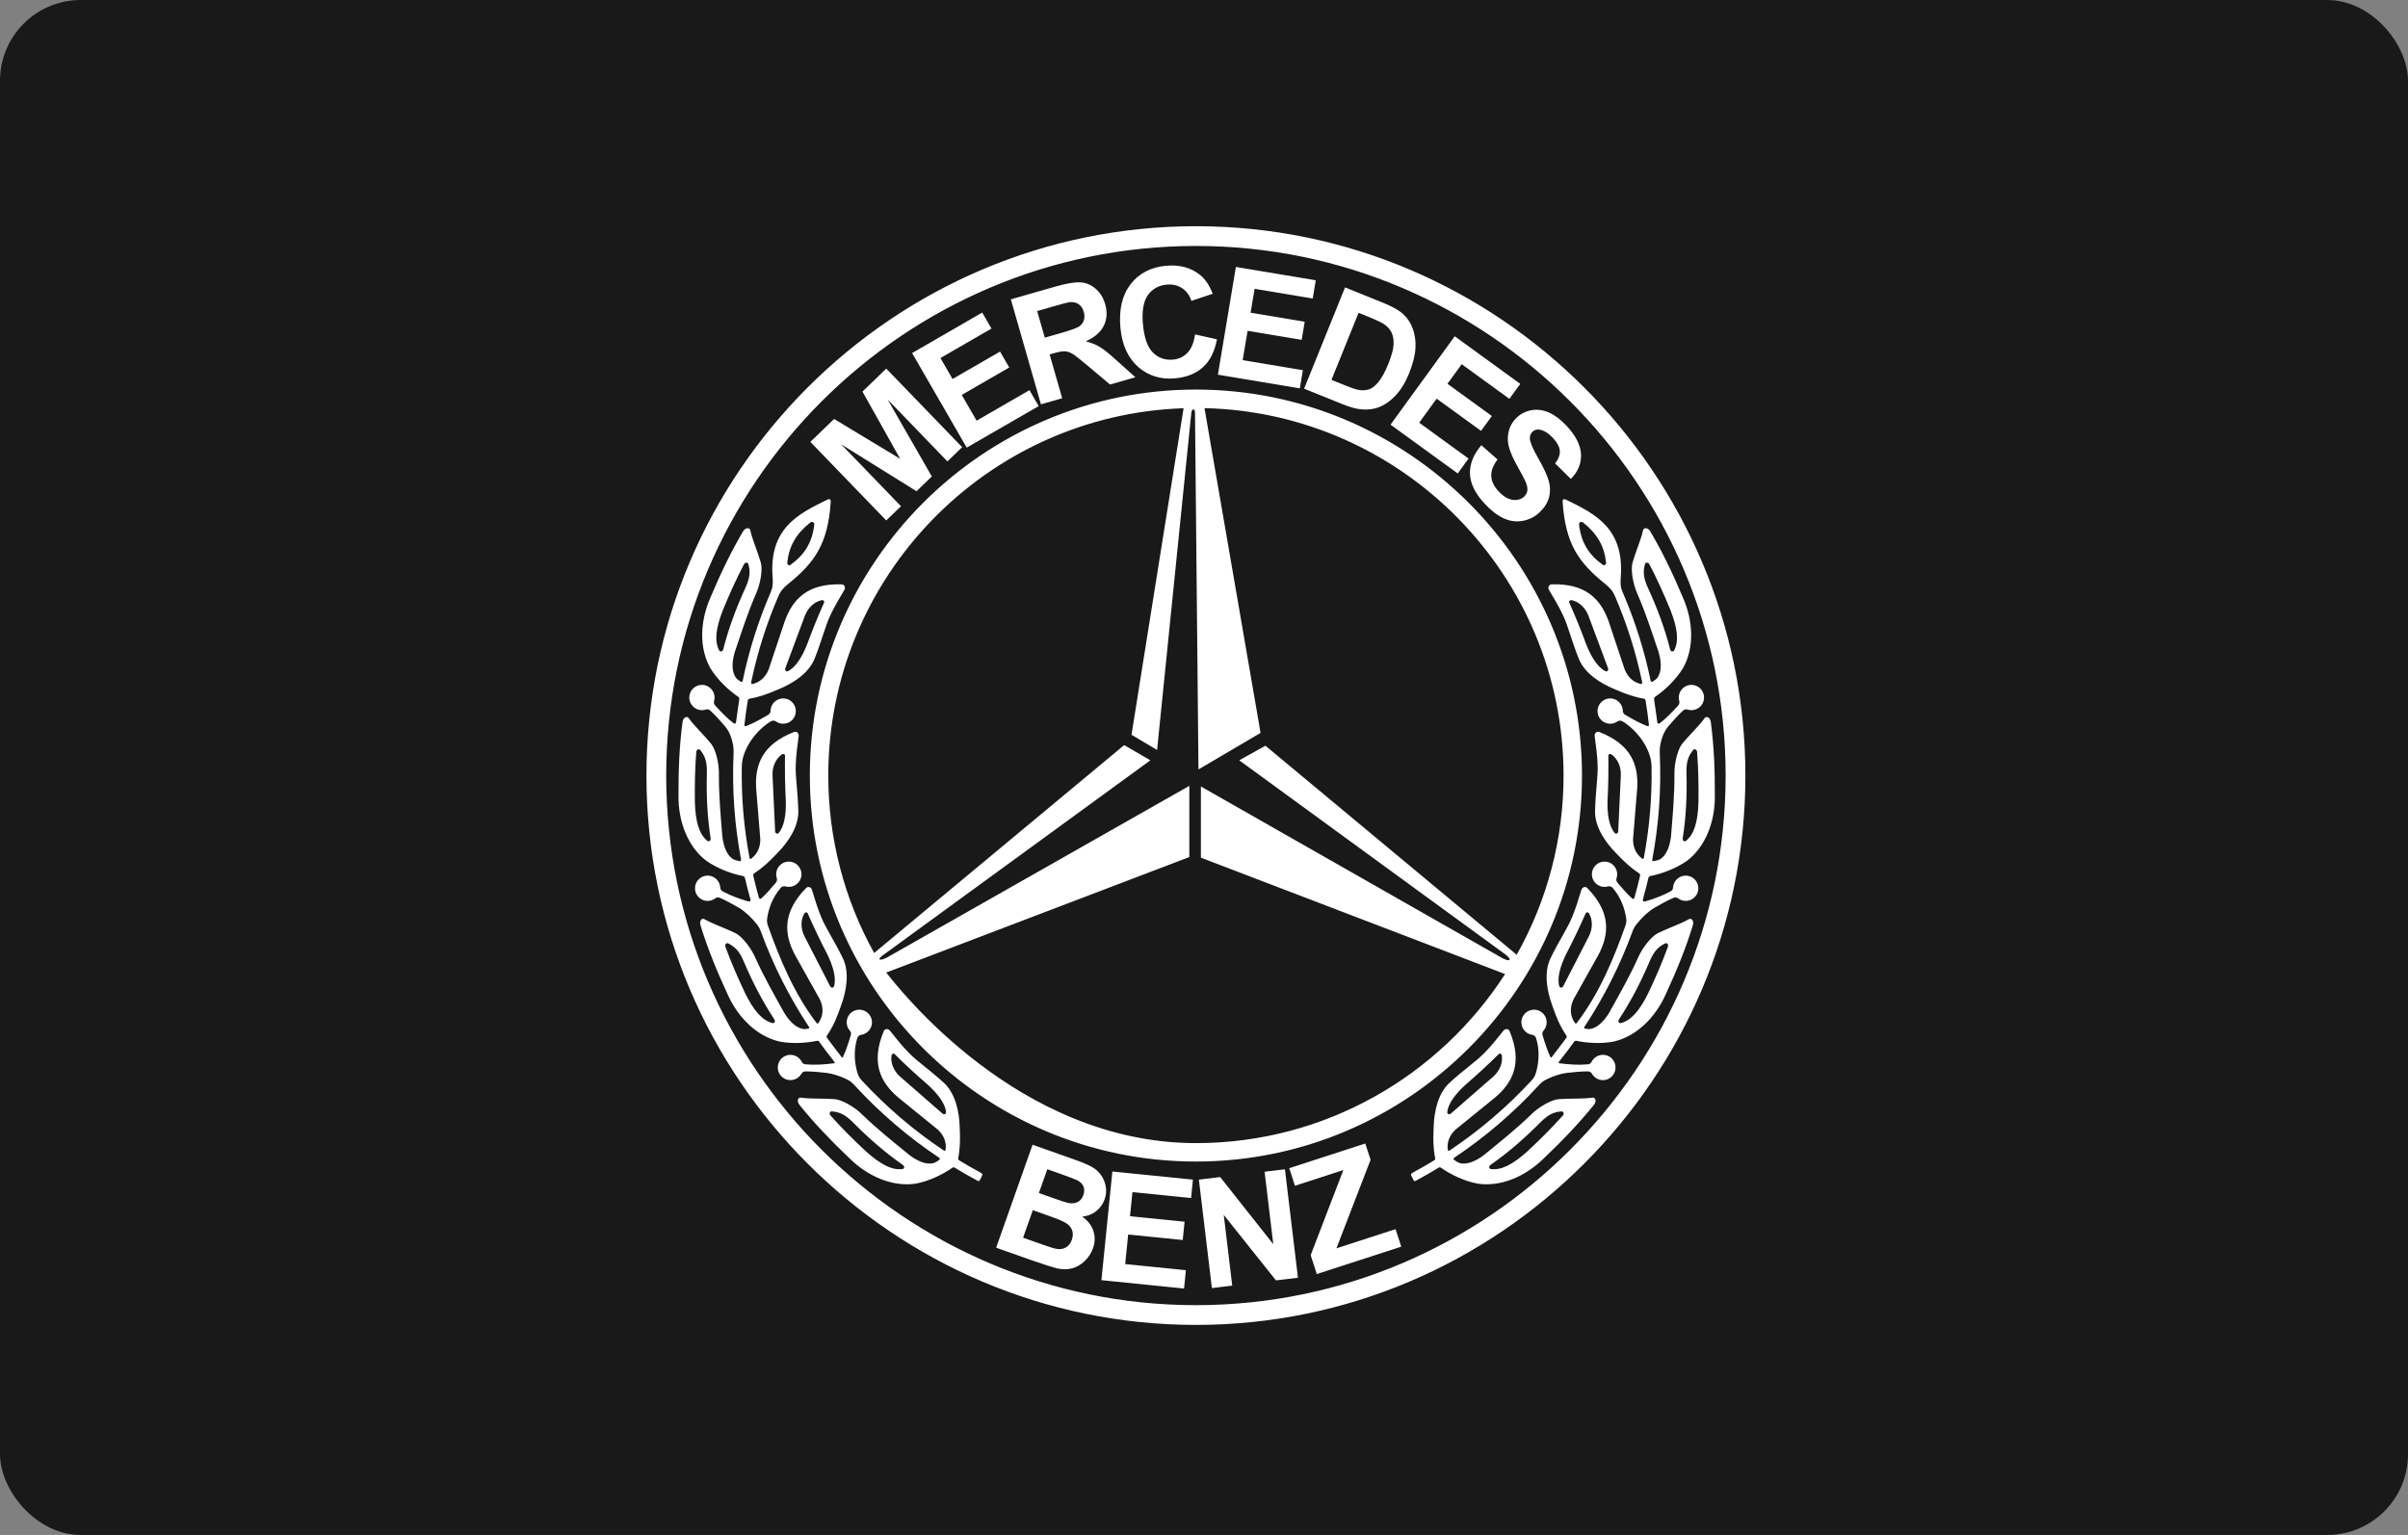<svg xmlns="http://www.w3.org/2000/svg" width="149" height="95" viewBox="0 0 149 95" fill="none"><rect x="0" y="0" width="149" height="95" fill="#808080" stroke="none"/><rect width="149" height="95" rx="5" fill="#191919"></rect><path fill-rule="evenodd" clip-rule="evenodd" d="M54.834 60.188C55.584 61.125 62.983 70.748 74 70.748C82.01 70.748 89.075 66.572 93.13 60.285L74.308 53.082V48.675L92.984 59.313C93.436 59.539 93.587 59.426 93.172 59.087L76.681 47.056L78.3 46.152L93.849 59.09C95.753 55.704 96.752 51.885 96.748 48C96.748 35.648 86.816 25.542 74.53 25.259L78 45.361L74.158 47.621L73.943 25.537C73.943 25.274 73.755 25.274 73.717 25.537L71.597 46.416L70.015 45.474L73.237 25.266C61.059 25.671 51.252 35.726 51.252 48C51.248 51.842 52.225 55.622 54.09 58.981L69.563 46.114L71.183 47.056L54.701 59.071C54.249 59.372 54.362 59.523 54.889 59.259L73.593 48.637V53.044L54.92 60.162C54.798 60.209 54.931 60.154 54.834 60.188ZM74 24.11C87.158 24.11 97.889 34.842 97.889 48C97.889 61.158 87.158 71.889 74 71.889C60.842 71.889 50.11 61.158 50.11 48C50.11 34.842 60.842 24.11 74 24.11ZM74 80.777C92.053 80.777 106.777 66.053 106.777 48C106.777 29.947 92.053 15.223 74 15.223C55.947 15.223 41.223 29.947 41.223 48C41.223 66.053 55.947 80.777 74 80.777ZM74 82C92.726 82 108 66.726 108 48C108 29.274 92.726 14 74 14C55.274 14 40 29.274 40 48C40 66.726 55.274 82 74 82ZM102.062 34.932C101.995 34.795 101.836 34.792 101.793 34.898C101.639 35.414 101.704 35.81 101.988 36.424C102.543 37.635 103.011 38.882 103.341 40.188C103.389 40.333 103.497 40.357 103.583 40.272C103.906 39.672 103.792 38.866 103.366 37.766C102.971 36.804 102.548 35.854 102.062 34.932ZM99.351 41.544C99.441 41.578 99.539 41.5 99.506 41.373L98.29 38.111C98.094 37.594 97.692 37.249 97.27 37.15C97.148 37.116 97.049 37.215 97.111 37.314C97.48 38.15 97.828 38.995 98.141 39.855C98.437 40.619 98.858 41.316 99.351 41.544ZM105.01 46.545C105.002 46.393 104.857 46.328 104.776 46.408C104.43 46.822 104.335 47.212 104.356 47.888C104.39 49.219 104.331 50.55 104.122 51.882C104.11 52.034 104.199 52.098 104.311 52.053C104.844 51.629 105.056 50.843 105.095 49.663C105.11 48.624 105.093 47.584 105.01 46.545ZM99.92 51.561C99.99 51.629 100.11 51.594 100.13 51.465L100.292 47.988C100.315 47.435 100.082 46.961 99.732 46.704C99.633 46.624 99.504 46.677 99.52 46.792C99.532 47.706 99.521 48.62 99.47 49.534C99.443 50.351 99.556 51.158 99.92 51.561ZM103.203 58.603C103.26 58.462 103.154 58.343 103.048 58.382C102.561 58.615 102.313 58.93 102.051 59.553C101.528 60.778 100.921 61.964 100.178 63.089C100.104 63.222 100.158 63.318 100.278 63.324C100.94 63.159 101.459 62.532 101.985 61.475C102.43 60.536 102.848 59.584 103.203 58.603ZM96.489 61.051C96.525 61.141 96.649 61.161 96.72 61.051C97.251 60.019 97.781 58.986 98.313 57.955C98.563 57.462 98.548 56.933 98.337 56.555C98.279 56.441 98.141 56.435 98.108 56.547C97.741 57.384 97.346 58.209 96.924 59.02C96.558 59.752 96.325 60.533 96.489 61.051ZM99.377 34.797C99.398 34.933 99.285 35.027 99.186 34.963C98.305 34.335 97.83 33.561 97.707 32.457C97.706 32.317 97.83 32.268 97.947 32.331C98.822 33.022 99.266 33.788 99.377 34.797ZM96.697 69.047C96.802 68.937 96.748 68.787 96.634 68.785C96.095 68.821 95.749 69.022 95.275 69.504C94.336 70.449 93.334 71.327 92.228 72.097C92.11 72.193 92.125 72.302 92.235 72.352C92.91 72.444 93.624 72.053 94.504 71.265C95.265 70.558 96.004 69.827 96.697 69.047ZM89.553 68.841C89.553 68.938 89.66 69.001 89.768 68.926L92.392 66.638C92.806 66.273 92.989 65.776 92.932 65.346C92.921 65.219 92.794 65.162 92.723 65.253C92.073 65.896 91.401 66.517 90.708 67.114C90.097 67.659 89.594 68.299 89.553 68.841ZM102.257 42.188C102.368 42.117 102.471 42.054 102.563 41.936C102.831 41.549 102.807 40.979 102.631 40.367C102.215 39.13 101.835 37.946 101.317 36.753C101.04 36.15 100.891 35.252 101.018 34.811C101.216 34.122 101.521 33.468 101.673 32.799C101.729 32.627 101.971 32.662 102.103 32.868C102.879 34.176 103.525 35.54 104.11 36.928C104.803 38.468 104.829 40.124 104.144 41.346C103.709 42.062 103.016 42.717 102.421 43.121C102.395 43.138 102.374 43.163 102.361 43.191C102.348 43.22 102.344 43.252 102.349 43.283C102.412 43.744 102.491 44.209 102.546 44.678C102.555 44.794 102.644 44.807 102.694 44.769C103.102 44.454 103.47 44.072 103.834 43.669C103.871 43.631 103.898 43.584 103.911 43.533C103.924 43.481 103.922 43.427 103.906 43.376C103.874 43.26 103.87 43.139 103.893 43.02C103.916 42.903 103.966 42.791 104.039 42.696C104.112 42.6 104.206 42.523 104.314 42.469C104.422 42.416 104.54 42.388 104.661 42.387C105.091 42.387 105.442 42.739 105.442 43.17C105.442 43.294 105.413 43.416 105.356 43.526C105.3 43.636 105.218 43.731 105.118 43.804C105.017 43.876 104.901 43.924 104.779 43.943C104.657 43.962 104.532 43.952 104.414 43.913C104.331 43.883 104.193 43.913 104.124 43.995C103.807 44.291 103.501 44.635 103.223 44.96C102.967 45.267 102.83 45.64 102.75 46.017C102.698 46.264 102.693 46.442 102.704 46.69C102.799 48.863 102.643 51.04 102.241 53.178C102.224 53.25 102.263 53.307 102.314 53.298C102.454 53.279 102.59 53.24 102.719 53.184C103.117 52.933 103.319 52.399 103.397 51.767C103.501 50.466 103.616 49.228 103.609 47.927C103.591 47.264 103.806 46.379 104.096 46.024C104.548 45.468 105.087 44.986 105.489 44.431C105.608 44.295 105.817 44.422 105.857 44.664C106.058 46.171 106.116 47.678 106.109 49.185C106.141 50.874 105.515 52.408 104.405 53.261C103.724 53.749 102.829 54.08 102.124 54.218C102.073 54.226 102.011 54.278 101.999 54.334C101.901 54.761 101.792 55.185 101.673 55.607C101.626 55.744 101.669 55.832 101.822 55.782C102.335 55.632 102.896 55.427 103.362 55.172C103.461 55.123 103.518 55.038 103.526 54.92C103.531 54.85 103.545 54.782 103.568 54.716C103.637 54.52 103.78 54.36 103.967 54.27C104.154 54.18 104.369 54.168 104.565 54.236C104.76 54.304 104.921 54.448 105.011 54.635C105.101 54.822 105.113 55.037 105.045 55.233C105.004 55.35 104.936 55.455 104.846 55.54C104.756 55.625 104.648 55.688 104.529 55.723C104.411 55.759 104.286 55.765 104.164 55.743C104.042 55.721 103.928 55.67 103.829 55.595C103.761 55.539 103.62 55.522 103.529 55.577C103.131 55.751 102.73 55.975 102.36 56.19C101.993 56.409 101.571 56.807 101.263 57.204C101.124 57.38 101.07 57.497 100.994 57.703C100.237 59.762 99.245 61.726 98.037 63.557C98.009 63.597 98.015 63.647 98.064 63.66C98.159 63.682 98.257 63.69 98.362 63.691C98.828 63.629 99.233 63.227 99.567 62.684C100.201 61.544 100.821 60.465 101.355 59.279C101.614 58.669 102.178 57.953 102.589 57.751C103.231 57.433 103.921 57.219 104.518 56.881C104.683 56.806 104.819 57.009 104.756 57.246C104.312 58.7 103.738 60.095 103.105 61.462C102.433 63.012 101.226 64.146 99.861 64.461C99.097 64.611 98.221 64.56 97.54 64.417C97.492 64.407 97.435 64.43 97.413 64.462C97.109 64.886 96.794 65.303 96.467 65.71C96.433 65.755 96.424 65.797 96.494 65.808C97.046 65.881 97.68 65.924 98.239 65.873C98.292 65.871 98.343 65.855 98.388 65.826C98.432 65.796 98.467 65.755 98.489 65.707C98.545 65.6 98.624 65.507 98.722 65.436C98.819 65.365 98.931 65.318 99.05 65.297C99.168 65.276 99.29 65.283 99.405 65.317C99.521 65.351 99.627 65.411 99.716 65.492C100.031 65.785 100.052 66.282 99.759 66.598C99.674 66.689 99.57 66.759 99.454 66.801C99.338 66.844 99.213 66.858 99.09 66.844C98.967 66.829 98.85 66.785 98.747 66.716C98.644 66.647 98.559 66.555 98.499 66.446C98.459 66.368 98.337 66.296 98.231 66.31C97.797 66.311 97.339 66.357 96.915 66.407C96.564 66.453 96.13 66.595 95.742 66.779C95.465 66.909 95.372 66.999 95.169 67.221C93.62 68.9 91.878 70.389 89.978 71.656C89.936 71.692 89.927 71.747 89.966 71.778C90.078 71.867 90.18 71.927 90.318 71.985C90.774 72.1 91.299 71.876 91.81 71.495C92.82 70.67 93.796 69.897 94.729 68.992C95.196 68.52 95.985 68.065 96.441 68.028C97.156 67.97 97.876 68.026 98.556 67.932C98.736 67.924 98.789 68.163 98.642 68.36C97.691 69.546 96.643 70.63 95.55 71.669C94.353 72.859 92.812 73.467 91.427 73.256C90.603 73.101 89.744 72.683 89.157 72.268C89.138 72.254 89.114 72.246 89.09 72.246C89.065 72.246 89.041 72.254 89.021 72.267C88.557 72.551 88.085 72.822 87.606 73.079C87.538 73.121 87.489 73.097 87.459 73.027L87.325 72.761C87.293 72.688 87.322 72.628 87.391 72.59C87.851 72.343 88.305 72.082 88.75 71.809C88.801 71.775 88.815 71.731 88.805 71.687C88.679 71.044 88.677 70.514 88.709 69.799C88.733 68.757 88.993 67.696 89.646 67.057C90.593 66.184 91.345 65.695 91.864 65.155C92.309 64.702 92.652 64.254 93.043 63.773C93.15 63.657 93.351 63.656 93.418 63.835C94.198 65.737 93.66 66.954 92.507 67.929C91.696 68.598 90.869 69.249 90.059 69.918C89.696 70.26 89.521 70.689 89.584 71.148C89.589 71.213 89.638 71.246 89.679 71.217C91.544 69.973 93.254 68.512 94.774 66.865C94.964 66.658 95.007 66.513 95.068 66.298C95.241 65.636 95.262 64.956 95.048 64.247C95.022 64.144 94.911 64.057 94.822 64.048C94.699 64.032 94.582 63.987 94.48 63.917C94.378 63.847 94.293 63.754 94.234 63.645C94.175 63.536 94.143 63.415 94.139 63.291C94.136 63.168 94.162 63.045 94.215 62.933C94.402 62.545 94.87 62.379 95.26 62.565C95.649 62.751 95.814 63.22 95.627 63.609C95.597 63.674 95.558 63.732 95.513 63.783C95.476 63.822 95.451 63.87 95.44 63.922C95.429 63.974 95.433 64.028 95.451 64.078C95.59 64.547 95.739 65.002 95.937 65.424C95.95 65.461 95.99 65.46 96.012 65.429C96.327 65.036 96.615 64.634 96.927 64.224C96.954 64.196 96.947 64.133 96.926 64.096C96.519 63.494 96.31 62.98 96.057 62.254C95.695 61.277 95.545 60.195 95.915 59.36C96.473 58.199 96.991 57.467 97.273 56.772C97.519 56.188 97.672 55.644 97.858 55.053C97.915 54.906 98.101 54.831 98.23 54.973C99.657 56.451 99.607 57.781 98.897 59.113C98.391 60.034 97.862 60.944 97.357 61.866C97.123 62.367 97.144 62.882 97.453 63.314C97.486 63.361 97.532 63.358 97.563 63.319C98.941 61.511 99.825 59.409 100.589 57.256C100.636 57.119 100.644 56.976 100.622 56.82C100.517 56.146 100.266 55.516 99.788 54.952C99.723 54.867 99.586 54.831 99.502 54.859C99.383 54.893 99.257 54.899 99.136 54.876C99.014 54.852 98.9 54.8 98.802 54.724C98.704 54.648 98.626 54.549 98.574 54.437C98.522 54.325 98.497 54.202 98.501 54.078C98.517 53.647 98.882 53.309 99.313 53.325C99.433 53.33 99.551 53.362 99.656 53.419C99.762 53.477 99.853 53.558 99.922 53.656C99.992 53.754 100.037 53.867 100.056 53.986C100.075 54.105 100.066 54.226 100.03 54.341C99.994 54.455 100.016 54.554 100.09 54.636C100.377 54.978 100.665 55.305 100.977 55.593C101.058 55.666 101.118 55.639 101.143 55.523C101.267 55.086 101.38 54.647 101.483 54.202C101.501 54.148 101.466 54.083 101.427 54.05C100.892 53.703 100.513 53.341 100.029 52.834C99.293 52.097 98.706 51.175 98.696 50.262C98.721 48.974 98.887 48.093 98.856 47.344C98.836 46.71 98.75 46.152 98.672 45.537C98.663 45.379 98.801 45.233 98.977 45.31C100.89 46.061 101.397 47.29 101.305 48.798C101.227 49.846 101.125 50.894 101.048 51.942C101.044 52.445 101.236 52.87 101.618 53.143C101.675 53.187 101.709 53.138 101.716 53.091C102.068 51.221 102.228 49.321 102.193 47.419C102.172 46.347 101.287 45.172 100.387 44.64C100.298 44.582 100.156 44.594 100.086 44.647C99.985 44.719 99.868 44.765 99.746 44.783C99.623 44.801 99.498 44.79 99.381 44.75C99.264 44.71 99.158 44.643 99.072 44.555C98.985 44.466 98.921 44.358 98.884 44.24C98.823 44.042 98.844 43.828 98.941 43.644C99.037 43.461 99.203 43.323 99.401 43.262C99.516 43.227 99.638 43.218 99.757 43.237C99.876 43.257 99.988 43.303 100.086 43.373C100.184 43.443 100.265 43.534 100.322 43.641C100.379 43.746 100.41 43.864 100.414 43.985C100.418 44.103 100.472 44.19 100.568 44.243C101.021 44.512 101.472 44.763 101.938 44.942C102.013 44.968 102.04 44.912 102.027 44.826C101.972 44.33 101.904 43.835 101.822 43.342C101.816 43.317 101.802 43.294 101.783 43.276C101.764 43.258 101.74 43.246 101.714 43.242C101.086 43.133 100.596 42.949 99.951 42.673C98.984 42.284 98.083 41.666 97.715 40.83C97.232 39.636 97.039 38.76 96.717 38.084C96.45 37.509 96.151 37.029 95.838 36.495C95.767 36.353 95.838 36.165 96.029 36.166C98.084 36.105 99.032 37.037 99.54 38.459C99.88 39.453 100.197 40.457 100.537 41.452C100.734 41.92 101.081 42.237 101.545 42.335C101.599 42.348 101.622 42.285 101.614 42.226C101.236 40.41 100.677 38.637 99.945 36.934C99.804 36.584 99.607 36.364 99.305 36.126C97.708 34.831 96.859 33.683 96.691 31.053C96.686 30.886 96.777 30.856 96.922 30.935C98.738 31.819 100.532 32.723 100.285 35.772C100.255 36.151 100.281 36.383 100.438 36.731C101.184 38.468 101.753 40.275 102.137 42.125C102.146 42.197 102.206 42.226 102.257 42.188ZM91.662 27.555L92.663 28.437C92.39 28.8 92.261 29.141 92.275 29.464C92.29 29.784 92.437 30.096 92.72 30.4C93.019 30.721 93.314 30.901 93.602 30.935C93.891 30.972 94.126 30.906 94.308 30.736C94.425 30.627 94.492 30.5 94.509 30.355C94.529 30.209 94.488 30.023 94.389 29.796C94.321 29.641 94.144 29.307 93.86 28.795C93.493 28.136 93.306 27.609 93.299 27.214C93.288 26.657 93.477 26.195 93.869 25.83C94.121 25.595 94.422 25.447 94.775 25.385C95.127 25.324 95.486 25.374 95.851 25.535C96.216 25.698 96.576 25.968 96.93 26.348C97.509 26.97 97.808 27.562 97.829 28.13C97.849 28.698 97.64 29.2 97.2 29.64L96.226 28.683C96.44 28.403 96.537 28.141 96.517 27.897C96.498 27.652 96.356 27.39 96.094 27.109C95.824 26.819 95.553 26.646 95.28 26.594C95.2 26.575 95.116 26.577 95.037 26.599C94.957 26.621 94.885 26.663 94.826 26.721C94.709 26.83 94.654 26.973 94.664 27.149C94.675 27.374 94.85 27.783 95.189 28.375C95.527 28.968 95.743 29.438 95.838 29.784C95.932 30.131 95.934 30.469 95.845 30.8C95.755 31.129 95.553 31.439 95.241 31.73C94.959 31.994 94.606 32.17 94.226 32.236C93.831 32.309 93.44 32.259 93.052 32.083C92.663 31.908 92.268 31.605 91.868 31.175C91.285 30.55 90.981 29.936 90.957 29.332C90.934 28.727 91.169 28.134 91.662 27.555ZM86.042 26.281L90.015 20.812L94.07 23.758L93.397 24.684L90.447 22.54L89.566 23.752L92.312 25.747L91.643 26.667L88.897 24.673L87.816 26.161L90.87 28.381L90.201 29.303L86.042 26.281ZM84.065 19.359L82.388 23.51L83.332 23.891C83.684 24.034 83.948 24.118 84.122 24.141C84.347 24.172 84.552 24.155 84.738 24.088C84.924 24.02 85.115 23.861 85.314 23.616C85.512 23.37 85.71 23.004 85.906 22.52C86.102 22.035 86.208 21.647 86.228 21.353C86.247 21.058 86.209 20.807 86.114 20.6C86.019 20.392 85.862 20.215 85.647 20.069C85.487 19.957 85.148 19.798 84.632 19.589L84.065 19.359ZM83.228 17.787L85.541 18.722C86.062 18.932 86.443 19.132 86.685 19.323C87.004 19.572 87.25 19.904 87.395 20.282C87.547 20.664 87.61 21.083 87.586 21.539C87.559 21.995 87.429 22.516 87.191 23.104C86.983 23.619 86.739 24.038 86.459 24.36C86.119 24.752 85.747 25.031 85.341 25.195C85.035 25.321 84.672 25.368 84.25 25.337C83.936 25.313 83.544 25.206 83.076 25.017L80.695 24.055L83.228 17.787ZM75.36 23.189L76.473 16.521L81.416 17.346L81.228 18.475L77.631 17.874L77.384 19.352L80.731 19.911L80.544 21.033L77.197 20.475L76.894 22.289L80.618 22.911L80.431 24.035L75.36 23.189ZM73.948 20.698L75.301 20.999C75.164 21.752 74.876 22.328 74.437 22.726C73.999 23.123 73.417 23.354 72.695 23.417C71.801 23.495 71.039 23.254 70.41 22.694C69.781 22.133 69.419 21.323 69.327 20.265C69.228 19.144 69.442 18.248 69.967 17.577C70.491 16.907 71.224 16.53 72.168 16.447C72.991 16.375 73.682 16.559 74.24 17.002C74.572 17.262 74.837 17.656 75.038 18.182L73.719 18.621C73.61 18.278 73.42 18.017 73.148 17.837C72.878 17.656 72.562 17.583 72.201 17.615C71.703 17.658 71.312 17.873 71.033 18.259C70.754 18.643 70.649 19.237 70.719 20.04C70.794 20.892 70.999 21.485 71.338 21.819C71.675 22.154 72.089 22.3 72.579 22.257C72.941 22.225 73.241 22.084 73.481 21.83C73.721 21.579 73.876 21.2 73.948 20.698ZM64.649 20.898L65.619 20.62C66.248 20.439 66.635 20.301 66.777 20.203C66.917 20.106 67.013 19.978 67.065 19.822C67.116 19.667 67.115 19.492 67.059 19.297C66.996 19.078 66.886 18.919 66.731 18.818C66.576 18.716 66.387 18.679 66.163 18.704C66.053 18.721 65.732 18.805 65.2 18.958L64.177 19.251L64.649 20.898ZM64.411 25.025L62.548 18.527L65.311 17.735C66.005 17.536 66.526 17.451 66.874 17.477C67.222 17.503 67.534 17.638 67.809 17.882C68.084 18.127 68.275 18.44 68.385 18.825C68.525 19.312 68.497 19.757 68.302 20.157C68.107 20.555 67.735 20.88 67.188 21.125C67.52 21.21 67.807 21.324 68.048 21.469C68.29 21.614 68.639 21.895 69.097 22.31L70.255 23.35L68.686 23.8L67.332 22.657C66.849 22.249 66.528 21.997 66.367 21.901C66.205 21.805 66.047 21.753 65.894 21.743C65.74 21.735 65.514 21.774 65.212 21.861L64.947 21.936L65.725 24.649L64.411 25.025ZM59.818 27.705L56.438 21.851L60.778 19.345L61.35 20.336L58.192 22.159L58.942 23.457L61.881 21.76L62.45 22.745L59.511 24.442L60.431 26.036L63.701 24.148L64.271 25.135L59.818 27.705ZM54.839 32.211L50.143 27.349L51.613 25.93L55.699 28.395L53.367 24.236L54.84 22.814L59.536 27.676L58.624 28.557L54.928 24.729L57.658 29.489L56.713 30.402L52.054 27.503L55.751 31.332L54.839 32.211ZM46.032 34.932C46.098 34.795 46.257 34.792 46.299 34.898C46.455 35.414 46.389 35.81 46.105 36.424C45.551 37.635 45.083 38.882 44.752 40.188C44.704 40.333 44.596 40.357 44.51 40.272C44.187 39.672 44.301 38.866 44.727 37.766C45.123 36.804 45.546 35.854 46.032 34.932ZM48.742 41.544C48.652 41.578 48.554 41.5 48.587 41.373L49.804 38.111C49.999 37.594 50.4 37.249 50.823 37.15C50.946 37.116 51.044 37.215 50.983 37.314C50.611 38.149 50.267 38.996 49.952 39.855C49.656 40.619 49.236 41.316 48.742 41.544ZM43.084 46.545C43.092 46.393 43.237 46.328 43.317 46.408C43.664 46.822 43.758 47.212 43.738 47.888C43.704 49.219 43.763 50.55 43.972 51.882C43.984 52.034 43.894 52.098 43.782 52.053C43.249 51.629 43.038 50.843 42.998 49.663C42.983 48.624 43 47.584 43.084 46.545ZM48.173 51.561C48.103 51.629 47.983 51.594 47.964 51.465L47.802 47.988C47.779 47.435 48.012 46.961 48.362 46.704C48.461 46.624 48.59 46.677 48.573 46.792C48.561 47.706 48.572 48.62 48.623 49.534C48.651 50.351 48.538 51.158 48.173 51.561ZM44.89 58.603C44.834 58.462 44.939 58.343 45.046 58.382C45.532 58.615 45.78 58.93 46.042 59.553C46.565 60.778 47.172 61.964 47.915 63.089C47.99 63.222 47.935 63.318 47.815 63.324C47.153 63.159 46.635 62.532 46.108 61.475C45.663 60.536 45.246 59.584 44.89 58.603ZM51.604 61.051C51.569 61.141 51.445 61.161 51.373 61.051L49.781 57.955C49.531 57.462 49.545 56.933 49.757 56.555C49.814 56.441 49.953 56.435 49.986 56.547C50.352 57.384 50.748 58.209 51.17 59.02C51.536 59.752 51.768 60.533 51.604 61.051ZM48.716 34.797C48.695 34.933 48.809 35.027 48.908 34.963C49.789 34.335 50.263 33.561 50.386 32.457C50.388 32.317 50.264 32.268 50.147 32.331C49.271 33.022 48.828 33.788 48.716 34.797ZM51.396 69.047C51.291 68.937 51.345 68.787 51.459 68.785C51.998 68.821 52.344 69.022 52.819 69.504C53.757 70.449 54.759 71.327 55.865 72.097C55.984 72.193 55.968 72.302 55.859 72.352C55.183 72.444 54.47 72.053 53.589 71.265C52.829 70.558 52.09 69.827 51.396 69.047ZM58.54 68.841C58.54 68.938 58.433 69.001 58.325 68.926L55.701 66.638C55.286 66.273 55.105 65.776 55.161 65.346C55.172 65.219 55.299 65.162 55.37 65.253C56.02 65.896 56.692 66.517 57.385 67.114C57.996 67.659 58.501 68.299 58.54 68.841ZM45.836 42.188C45.724 42.117 45.622 42.054 45.53 41.936C45.262 41.549 45.286 40.979 45.463 40.367C45.878 39.13 46.259 37.946 46.776 36.753C47.053 36.15 47.203 35.252 47.075 34.811C46.878 34.122 46.572 33.468 46.42 32.799C46.364 32.627 46.122 32.662 45.99 32.868C45.215 34.176 44.569 35.54 43.983 36.928C43.29 38.468 43.264 40.124 43.95 41.346C44.385 42.062 45.078 42.717 45.672 43.121C45.699 43.138 45.72 43.162 45.733 43.191C45.746 43.22 45.75 43.252 45.745 43.283C45.681 43.744 45.602 44.209 45.547 44.678C45.539 44.794 45.45 44.807 45.399 44.769C44.992 44.454 44.624 44.072 44.26 43.669C44.222 43.631 44.195 43.584 44.182 43.533C44.17 43.481 44.172 43.427 44.188 43.376C44.219 43.26 44.224 43.139 44.2 43.02C44.177 42.903 44.127 42.791 44.054 42.696C43.981 42.6 43.887 42.523 43.78 42.469C43.672 42.416 43.553 42.388 43.433 42.387C43.226 42.388 43.027 42.47 42.88 42.617C42.733 42.764 42.651 42.963 42.65 43.17C42.651 43.294 42.68 43.416 42.737 43.526C42.793 43.636 42.875 43.731 42.975 43.803C43.076 43.876 43.192 43.924 43.314 43.943C43.436 43.962 43.561 43.952 43.679 43.913C43.762 43.883 43.901 43.913 43.969 43.995C44.287 44.291 44.592 44.635 44.87 44.96C45.127 45.267 45.264 45.64 45.343 46.017C45.396 46.264 45.4 46.442 45.389 46.69C45.294 48.863 45.45 51.04 45.851 53.178C45.869 53.25 45.83 53.307 45.779 53.298C45.639 53.279 45.503 53.24 45.373 53.184C44.975 52.933 44.774 52.399 44.696 51.767C44.592 50.466 44.477 49.228 44.484 47.927C44.503 47.264 44.287 46.379 43.996 46.024C43.545 45.468 43.006 44.986 42.604 44.431C42.485 44.295 42.276 44.422 42.236 44.664C42.035 46.171 41.977 47.678 41.984 49.185C41.952 50.874 42.578 52.408 43.688 53.261C44.369 53.749 45.264 54.08 45.969 54.218C46.019 54.226 46.082 54.278 46.094 54.334C46.193 54.762 46.302 55.187 46.42 55.607C46.468 55.744 46.424 55.832 46.272 55.782C45.759 55.632 45.197 55.427 44.731 55.172C44.632 55.123 44.575 55.038 44.567 54.92C44.558 54.8 44.522 54.684 44.461 54.58C44.401 54.476 44.317 54.388 44.216 54.322C44.116 54.256 44.002 54.214 43.882 54.199C43.763 54.184 43.642 54.196 43.528 54.236C43.333 54.304 43.172 54.448 43.082 54.635C42.992 54.822 42.979 55.037 43.047 55.233C43.088 55.35 43.156 55.456 43.246 55.541C43.335 55.627 43.444 55.69 43.563 55.725C43.681 55.761 43.807 55.767 43.929 55.745C44.051 55.722 44.165 55.671 44.263 55.595C44.332 55.539 44.473 55.522 44.565 55.577C44.962 55.751 45.364 55.975 45.733 56.19C46.1 56.409 46.522 56.807 46.831 57.204C46.969 57.38 47.023 57.497 47.1 57.703C47.856 59.762 48.849 61.726 50.057 63.557C50.085 63.597 50.078 63.647 50.03 63.66C49.932 63.681 49.832 63.691 49.732 63.691C49.265 63.629 48.86 63.227 48.526 62.684C47.892 61.544 47.272 60.465 46.739 59.279C46.479 58.669 45.915 57.953 45.504 57.751C44.862 57.433 44.172 57.219 43.575 56.881C43.411 56.806 43.273 57.009 43.337 57.246C43.782 58.7 44.355 60.095 44.988 61.462C45.66 63.012 46.867 64.146 48.232 64.461C48.997 64.611 49.872 64.56 50.553 64.417C50.601 64.407 50.658 64.43 50.68 64.462C50.984 64.886 51.299 65.303 51.625 65.71C51.659 65.755 51.669 65.797 51.599 65.808C51.047 65.881 50.412 65.924 49.854 65.873C49.801 65.871 49.749 65.855 49.705 65.825C49.661 65.796 49.626 65.755 49.604 65.707C49.548 65.6 49.469 65.507 49.371 65.436C49.274 65.365 49.162 65.317 49.044 65.297C48.925 65.276 48.803 65.283 48.688 65.317C48.572 65.351 48.466 65.411 48.377 65.492C48.061 65.785 48.041 66.282 48.334 66.598C48.418 66.689 48.523 66.758 48.639 66.801C48.755 66.844 48.88 66.858 49.002 66.843C49.125 66.828 49.243 66.785 49.346 66.716C49.448 66.647 49.533 66.554 49.594 66.446C49.635 66.368 49.757 66.296 49.862 66.31C50.296 66.311 50.754 66.357 51.179 66.407C51.529 66.453 51.963 66.595 52.352 66.779C52.628 66.909 52.721 66.999 52.925 67.221C54.473 68.9 56.216 70.389 58.115 71.656C58.158 71.692 58.166 71.747 58.128 71.778C58.021 71.864 57.903 71.933 57.776 71.985C57.319 72.1 56.794 71.876 56.283 71.495C55.273 70.67 54.298 69.897 53.364 68.992C52.898 68.52 52.109 68.065 51.652 68.028C50.938 67.97 50.218 68.026 49.538 67.932C49.358 67.924 49.305 68.163 49.452 68.36C50.403 69.546 51.451 70.63 52.544 71.669C53.741 72.859 55.282 73.467 56.667 73.256C57.491 73.101 58.35 72.683 58.937 72.268C58.956 72.254 58.98 72.246 59.005 72.246C59.029 72.246 59.053 72.254 59.073 72.267C59.537 72.551 60.009 72.822 60.488 73.079C60.556 73.121 60.605 73.097 60.636 73.027L60.769 72.761C60.801 72.688 60.772 72.628 60.703 72.59C60.243 72.343 59.79 72.082 59.344 71.809C59.294 71.775 59.279 71.731 59.289 71.687C59.415 71.044 59.417 70.514 59.385 69.799C59.361 68.757 59.101 67.696 58.449 67.057C57.501 66.184 56.749 65.695 56.23 65.155C55.785 64.702 55.442 64.254 55.052 63.773C54.944 63.657 54.743 63.656 54.677 63.835C53.896 65.737 54.434 66.954 55.587 67.929C56.397 68.598 57.225 69.249 58.035 69.918C58.399 70.26 58.573 70.689 58.511 71.148C58.505 71.213 58.456 71.246 58.416 71.217C56.551 69.973 54.84 68.512 53.32 66.865C53.13 66.658 53.087 66.513 53.026 66.298C52.853 65.636 52.832 64.956 53.046 64.247C53.072 64.144 53.183 64.057 53.272 64.048C53.395 64.032 53.512 63.987 53.614 63.917C53.716 63.847 53.8 63.754 53.859 63.645C53.919 63.536 53.951 63.415 53.955 63.291C53.958 63.168 53.932 63.045 53.878 62.933C53.788 62.746 53.628 62.602 53.432 62.533C53.236 62.465 53.021 62.476 52.834 62.565C52.647 62.655 52.503 62.816 52.434 63.011C52.365 63.207 52.377 63.422 52.466 63.609C52.497 63.674 52.536 63.732 52.581 63.783C52.658 63.873 52.678 63.973 52.642 64.078C52.503 64.547 52.354 65.002 52.157 65.424C52.144 65.461 52.104 65.46 52.081 65.429C51.767 65.036 51.479 64.634 51.167 64.224C51.14 64.196 51.147 64.133 51.167 64.096C51.574 63.494 51.784 62.98 52.036 62.254C52.399 61.277 52.549 60.195 52.179 59.36C51.62 58.199 51.103 57.467 50.82 56.772C50.574 56.188 50.42 55.644 50.236 55.053C50.179 54.906 49.992 54.831 49.864 54.973C48.437 56.451 48.487 57.781 49.197 59.113C49.703 60.034 50.232 60.944 50.737 61.866C50.971 62.367 50.95 62.882 50.641 63.314C50.608 63.361 50.562 63.358 50.53 63.319C49.153 61.511 48.268 59.409 47.505 57.256C47.459 57.115 47.448 56.966 47.472 56.82C47.577 56.146 47.829 55.516 48.306 54.952C48.371 54.867 48.508 54.831 48.593 54.859C48.712 54.893 48.837 54.899 48.959 54.875C49.08 54.852 49.194 54.8 49.292 54.724C49.39 54.648 49.468 54.549 49.52 54.437C49.572 54.325 49.597 54.202 49.593 54.078C49.585 53.871 49.495 53.675 49.343 53.534C49.191 53.393 48.989 53.318 48.782 53.325C48.661 53.33 48.544 53.362 48.438 53.419C48.333 53.477 48.241 53.558 48.172 53.656C48.103 53.754 48.057 53.867 48.038 53.986C48.019 54.105 48.028 54.226 48.064 54.341C48.099 54.455 48.077 54.554 48.003 54.636C47.718 54.978 47.429 55.305 47.117 55.593C47.036 55.666 46.976 55.639 46.951 55.523C46.826 55.085 46.713 54.645 46.611 54.202C46.593 54.148 46.628 54.083 46.668 54.05C47.202 53.703 47.581 53.341 48.066 52.834C48.802 52.097 49.388 51.175 49.399 50.262C49.373 48.974 49.207 48.093 49.238 47.344C49.258 46.71 49.344 46.152 49.421 45.537C49.431 45.379 49.292 45.233 49.117 45.31C47.204 46.061 46.697 47.29 46.789 48.798C46.867 49.846 46.968 50.894 47.046 51.942C47.05 52.445 46.858 52.87 46.476 53.143C46.419 53.187 46.385 53.138 46.378 53.091C46.026 51.221 45.866 49.321 45.901 47.419C45.922 46.347 46.807 45.172 47.707 44.64C47.796 44.582 47.937 44.594 48.008 44.647C48.109 44.719 48.226 44.766 48.348 44.783C48.471 44.801 48.596 44.79 48.713 44.75C48.83 44.711 48.936 44.644 49.023 44.555C49.109 44.466 49.173 44.358 49.21 44.24C49.337 43.828 49.105 43.389 48.693 43.262C48.578 43.227 48.456 43.219 48.338 43.238C48.219 43.257 48.106 43.304 48.008 43.374C47.91 43.444 47.83 43.535 47.773 43.641C47.716 43.747 47.684 43.864 47.68 43.985C47.676 44.103 47.623 44.19 47.526 44.243C47.072 44.512 46.622 44.763 46.156 44.942C46.081 44.968 46.054 44.912 46.067 44.826C46.123 44.327 46.191 43.833 46.272 43.342C46.279 43.317 46.292 43.294 46.311 43.276C46.331 43.259 46.354 43.246 46.38 43.242C47.008 43.133 47.498 42.949 48.144 42.673C49.11 42.284 50.011 41.666 50.38 40.83C50.862 39.636 51.055 38.76 51.378 38.084C51.645 37.509 51.943 37.029 52.256 36.495C52.326 36.353 52.256 36.165 52.065 36.166C50.01 36.105 49.062 37.037 48.554 38.459C48.214 39.453 47.896 40.457 47.556 41.452C47.36 41.92 47.012 42.237 46.549 42.335C46.494 42.348 46.471 42.285 46.48 42.226C46.858 40.41 47.417 38.638 48.149 36.934C48.29 36.584 48.487 36.364 48.788 36.126C50.386 34.831 51.235 33.683 51.403 31.053C51.407 30.886 51.317 30.856 51.172 30.935C49.355 31.819 47.561 32.723 47.809 35.772C47.839 36.151 47.813 36.383 47.656 36.731C46.91 38.468 46.341 40.275 45.957 42.125C45.947 42.197 45.888 42.226 45.836 42.188ZM68.152 79.231L68.83 72.505L73.815 73.008L73.701 74.147L70.072 73.78L69.922 75.272L73.299 75.612L73.184 76.745L69.808 76.404L69.624 78.234L73.38 78.613L73.266 79.748L68.152 79.231ZM81.48 78.853L81.1 77.683L83.123 72.416L80.127 73.389L79.774 72.301L84.48 70.772L84.807 71.78L82.694 77.261L86.353 76.073L86.705 77.157L81.48 78.853ZM74.989 79.72L74.183 73.008L75.502 72.85L78.787 77.002L78.249 72.52L79.508 72.369L80.314 79.08L78.953 79.244L75.722 75.191L76.247 79.568L74.989 79.72ZM63.892 70.848L66.44 71.749C66.944 71.927 67.314 72.081 67.546 72.212C67.771 72.334 67.966 72.504 68.118 72.71C68.267 72.912 68.366 73.146 68.418 73.415C68.47 73.688 68.446 73.969 68.35 74.229C68.249 74.522 68.065 74.778 67.819 74.967C67.573 75.157 67.277 75.271 66.967 75.296C67.314 75.546 67.545 75.844 67.657 76.19C67.77 76.536 67.761 76.894 67.63 77.262C67.525 77.555 67.354 77.82 67.129 78.036C66.898 78.262 66.636 78.416 66.346 78.496C66.055 78.577 65.732 78.577 65.375 78.494C65.153 78.44 64.63 78.272 63.807 77.988L61.638 77.221L63.892 70.848ZM64.805 72.364L64.283 73.838L65.126 74.136C65.627 74.314 65.942 74.416 66.069 74.445C66.298 74.497 66.498 74.483 66.669 74.401C66.84 74.32 66.96 74.176 67.034 73.97C67.103 73.773 67.106 73.593 67.042 73.432C66.975 73.269 66.84 73.138 66.635 73.037C66.513 72.978 66.149 72.841 65.544 72.626L64.805 72.364ZM63.908 74.898L63.306 76.602L64.496 77.023C64.96 77.188 65.258 77.279 65.393 77.296C65.583 77.332 65.78 77.3 65.95 77.208C66.118 77.116 66.243 76.956 66.322 76.73C66.39 76.539 66.4 76.361 66.355 76.194C66.309 76.028 66.21 75.882 66.056 75.76C65.903 75.637 65.532 75.473 64.947 75.266L63.908 74.898Z" fill="white"></path></svg>